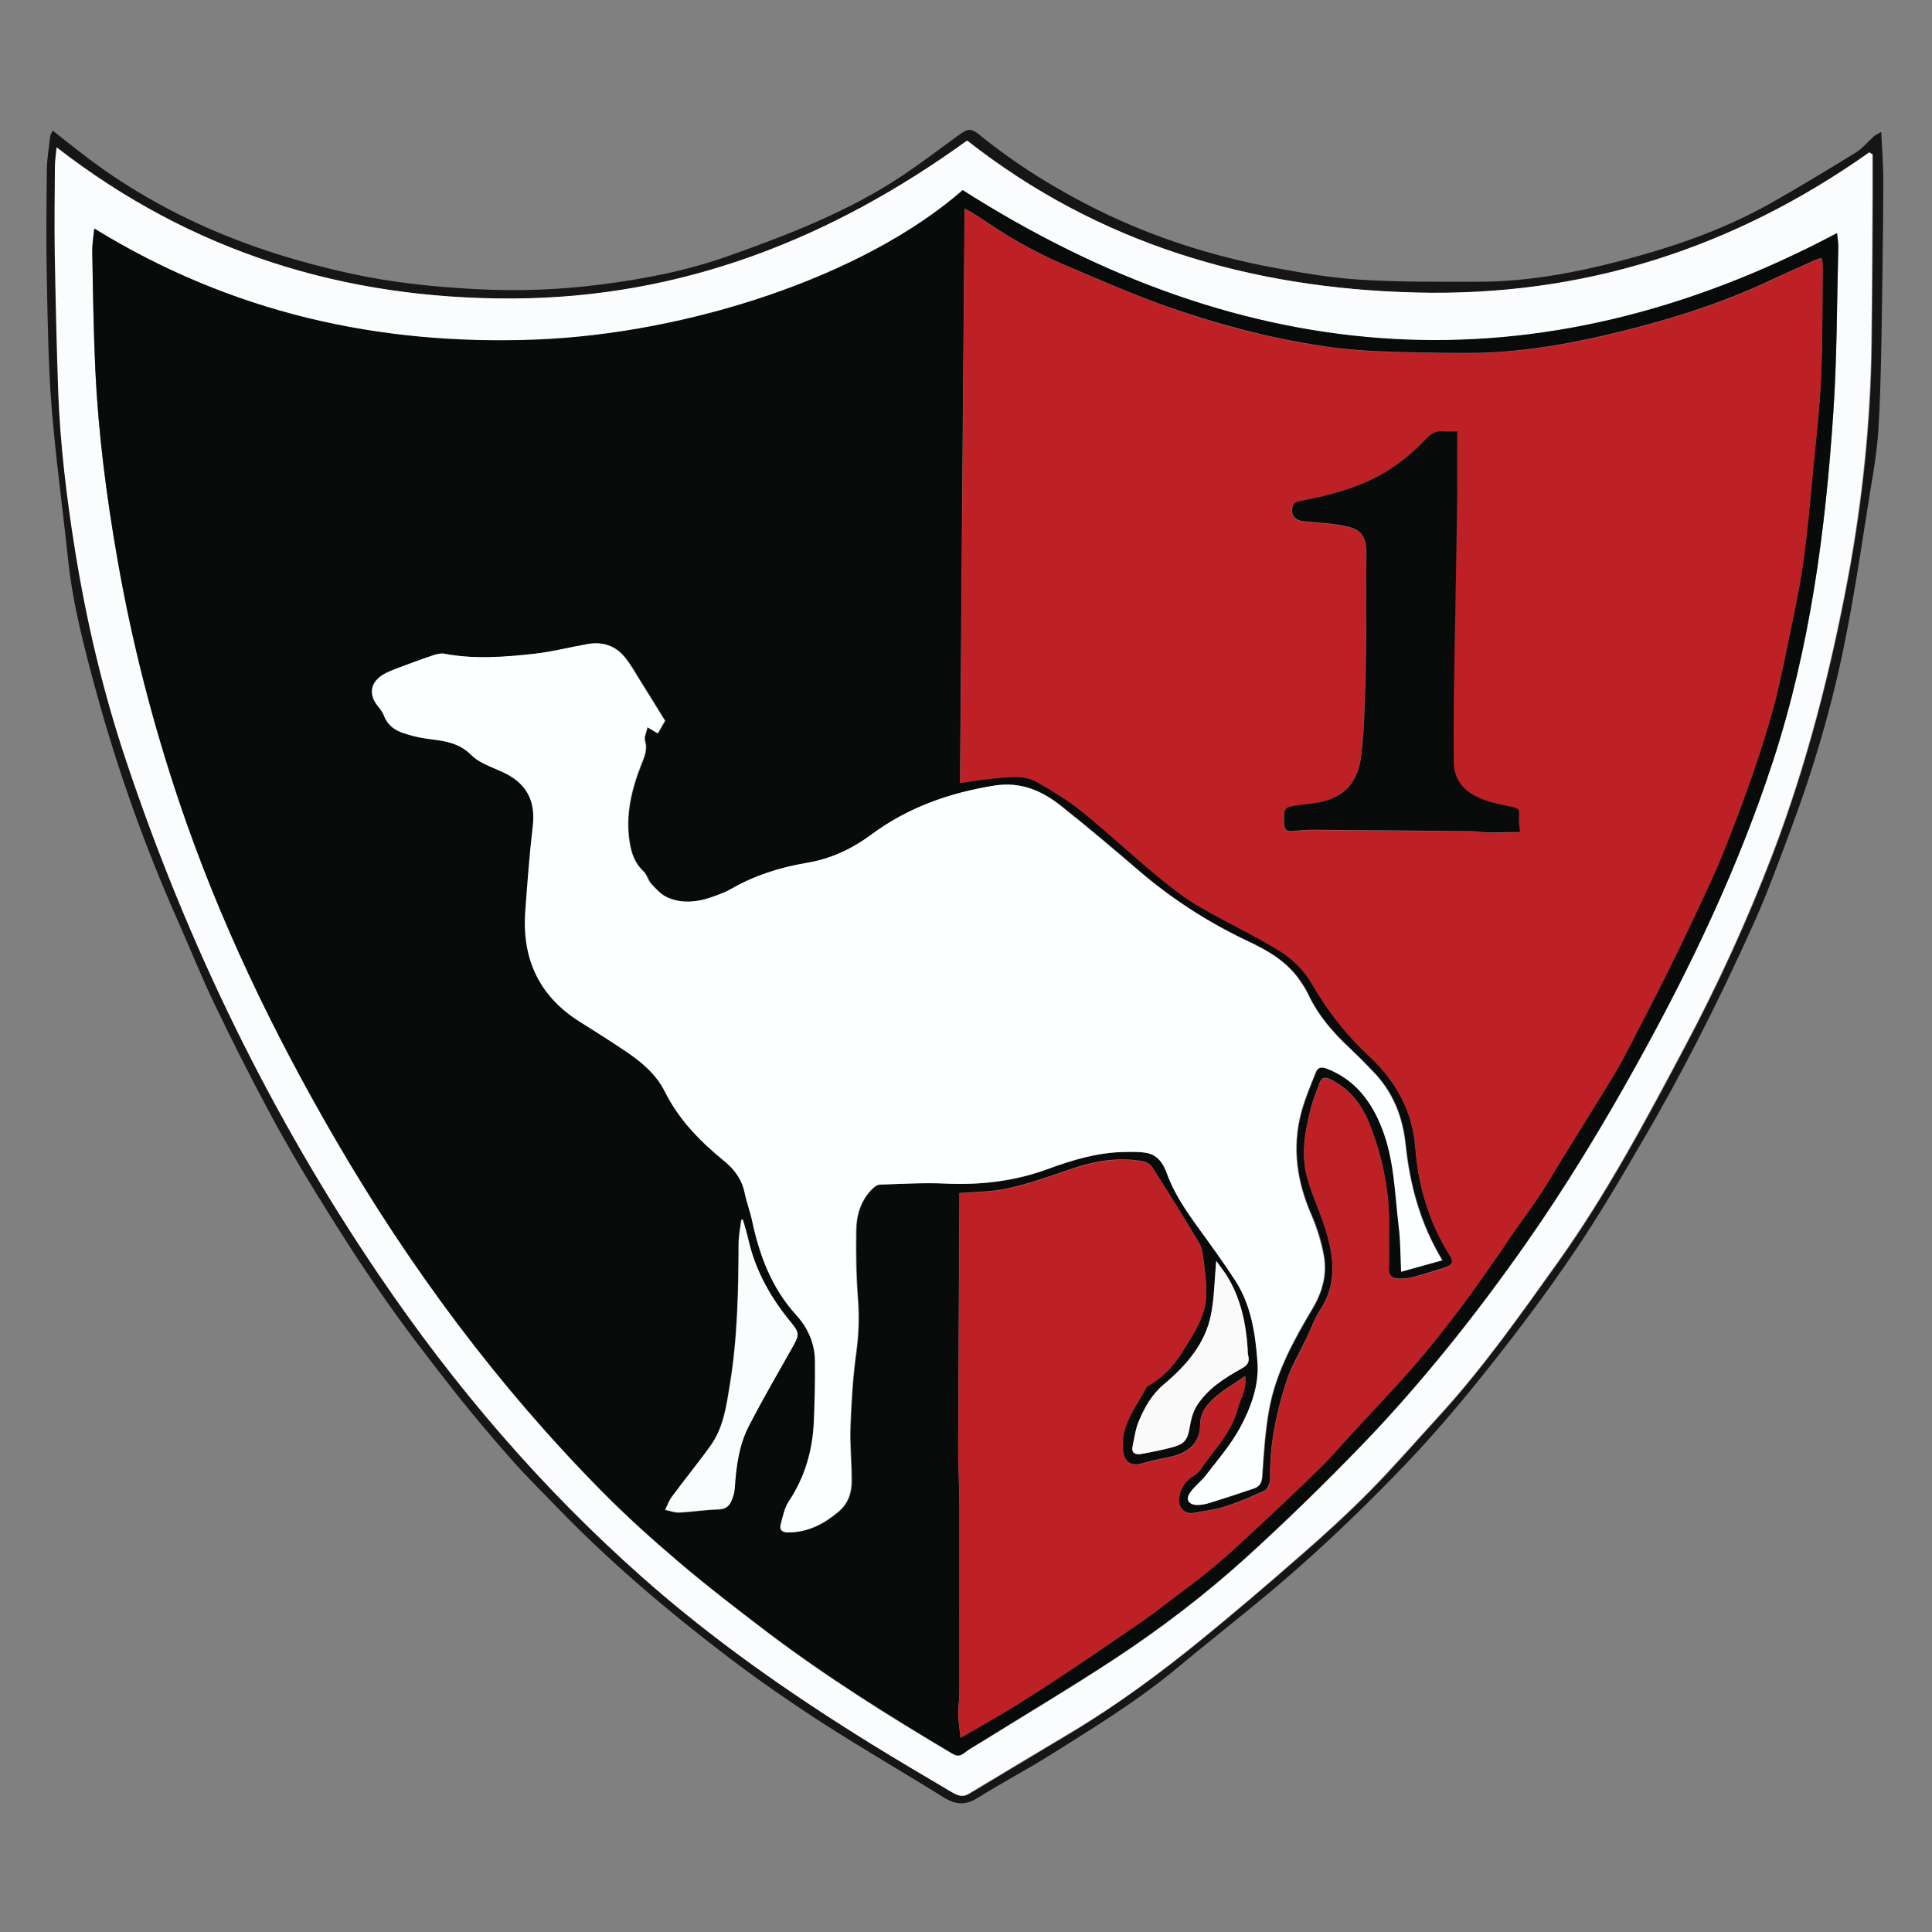 <?xml version="1.0" encoding="UTF-8"?>
<svg id="Layer_1" xmlns="http://www.w3.org/2000/svg" xmlns:xlink="http://www.w3.org/1999/xlink" version="1.1" viewBox="0 0 93.6 93.6">
  <rect x="0" y="0" width="93.6" height="93.6" fill="#808080" stroke="none"/>
  <!-- Generator: Adobe Illustrator 29.1.0, SVG Export Plug-In . SVG Version: 2.1.0 Build 142)  -->
  <defs>
    <style>
      .st0 {
        fill: none;
      }

      .st1 {
        fill: #bd2025;
      }

      .st2 {
        clip-path: url(#clippath-1);
      }

      .st3 {
        clip-path: url(#clippath-2);
      }

      .st4 {
        fill: #171515;
      }

      .st5 {
        fill: #fbfafb;
      }

      .st6 {
        fill: #090b0a;
      }

      .st7 {
        fill: #090b0b;
      }

      .st8 {
        fill: #feffff;
      }

      .st9 {
        fill: #fbfcfd;
      }
    </style>
    <clipPath id="clippath-1">
      <rect class="st0" x=".28" y="4.56" width="93.04" height="84.48"/>
    </clipPath>
    <clipPath id="clippath-2">
      <rect class="st0" x=".28" y="4.56" width="93.04" height="84.48"/>
    </clipPath>
  </defs>
  <g class="st2">
    <g class="st3">
      <path class="st4" d="M2.58,6.35c.39.31.72.57,1.06.83,3.94,3.15,8.46,5.01,13.34,6.07,1.95.43,3.93.64,5.93.75,2.09.12,4.16.05,6.23-.22,2.12-.27,4.22-.68,6.24-1.41,2.89-1.03,5.75-2.14,8.32-3.85.94-.63,1.85-1.32,2.77-1.99.42-.3.58-.33.98,0,1.76,1.43,3.68,2.62,5.71,3.63,2.73,1.35,5.62,2.27,8.61,2.82,1.37.25,2.75.49,4.13.57,1.9.12,3.8.1,5.71.1,2.66,0,5.24-.54,7.78-1.25,2.21-.62,4.38-1.42,6.39-2.55,1.38-.78,2.74-1.61,4.1-2.44.34-.21.6-.53.9-.8.09-.08.21-.13.36-.22.04.9.11,1.73.1,2.56-.01,2.51-.05,5.02-.09,7.53-.03,1.46-.06,2.93-.15,4.39-.06.89-.2,1.78-.35,2.66-.41,2.54-.77,5.08-1.28,7.6-.62,3.09-1.51,6.12-2.62,9.08-.56,1.5-1.11,3.01-1.76,4.47-.88,1.96-1.81,3.9-2.79,5.81-.86,1.68-1.77,3.33-2.72,4.95-1.04,1.79-2.1,3.58-3.26,5.29-1.27,1.87-2.63,3.69-4.04,5.46-1.26,1.6-2.58,3.16-3.98,4.64-1.68,1.76-3.42,3.46-5.24,5.07-1.91,1.7-3.95,3.26-5.92,4.9-1.92,1.6-4.05,2.9-6.15,4.22-1.15.72-2.37,1.36-3.52,2.08-.59.37-1.07.34-1.65-.02-1.97-1.23-3.99-2.39-5.94-3.65-1.56-1.01-3.09-2.07-4.57-3.2-2.87-2.19-5.62-4.52-8.14-7.12-.77-.8-1.57-1.58-2.3-2.41-.93-1.05-1.84-2.13-2.71-3.23-1.16-1.48-2.32-2.97-3.4-4.52-1.13-1.61-2.19-3.27-3.22-4.94-.85-1.37-1.67-2.77-2.43-4.2-.92-1.71-1.79-3.44-2.63-5.19-.63-1.31-1.17-2.67-1.76-4-1.6-3.6-2.92-7.31-3.96-11.11-.57-2.1-1.13-4.21-1.36-6.39-.26-2.46-.6-4.92-.8-7.39-.16-2.04-.19-4.1-.23-6.15-.04-1.77-.02-3.54,0-5.32,0-.55.1-1.09.16-1.64,0-.08.07-.16.14-.31M90.71,7.47s-.08-.05-.12-.08c-6.59,4.66-13.89,6.99-21.98,6.79-8.04-.2-15.39-2.39-21.73-7.36-6.61,4.77-13.83,7.62-22.03,7.65-8.15.03-15.55-2.25-22.08-7.32-.03.36-.08.64-.08.92-.01,1.37-.04,2.73-.01,4.1.04,2.28.08,4.57.17,6.85.09,2.54.4,5.05.8,7.56.56,3.51,1.37,6.95,2.5,10.32,2.96,8.84,7,17.16,12.24,24.88,3.66,5.39,7.86,10.31,12.74,14.63,3.44,3.05,7.2,5.67,11.11,8.09,1.25.78,2.52,1.52,3.79,2.27.28.17.56.36.93.14,1.64-.99,3.28-1.96,4.92-2.95,2.25-1.35,4.35-2.9,6.38-4.55,1.6-1.31,3.17-2.65,4.73-4.01,1.15-1,2.28-2.03,3.35-3.11,1.19-1.2,2.29-2.48,3.43-3.72,2.11-2.31,3.91-4.88,5.73-7.42,2.36-3.31,4.27-6.89,6.17-10.48,1.59-2.99,3-6.08,4.21-9.24,1.66-4.35,2.81-8.86,3.67-13.44.7-3.77,1.1-7.56,1.14-11.38.03-2.36.04-4.72.05-7.08,0-.68,0-1.36,0-2.05"/>
      <path class="st9" d="M90.71,7.47c0,.68,0,1.36,0,2.05-.01,2.36-.02,4.72-.05,7.08-.05,3.83-.44,7.62-1.14,11.38-.86,4.59-2.01,9.09-3.67,13.44-1.21,3.16-2.62,6.24-4.21,9.24-1.9,3.58-3.81,7.17-6.17,10.48-1.81,2.54-3.61,5.1-5.73,7.42-1.14,1.25-2.25,2.52-3.43,3.72-1.07,1.08-2.2,2.11-3.35,3.11-1.55,1.36-3.13,2.71-4.73,4.01-2.03,1.66-4.13,3.21-6.38,4.55-1.64.98-3.28,1.96-4.92,2.95-.37.22-.64.03-.93-.14-1.27-.75-2.54-1.5-3.79-2.27-3.91-2.42-7.67-5.04-11.11-8.09-4.88-4.32-9.09-9.24-12.74-14.63-5.24-7.72-9.28-16.04-12.24-24.88-1.13-3.37-1.94-6.81-2.5-10.32-.4-2.51-.7-5.02-.8-7.56-.08-2.28-.13-4.56-.17-6.85-.02-1.37,0-2.73.01-4.1,0-.28.05-.56.08-.92,6.53,5.07,13.93,7.35,22.08,7.32,8.2-.03,15.43-2.88,22.03-7.65,6.34,4.98,13.69,7.16,21.73,7.36,8.09.21,15.39-2.13,21.98-6.79.04.03.08.05.12.08M4.57,11.07c-.04.42-.11.76-.1,1.09.04,1.93.06,3.87.15,5.8.14,3.07.54,6.12,1.07,9.15.7,4.01,1.7,7.94,3.01,11.8,1.93,5.71,4.53,11.11,7.56,16.32,3.6,6.18,7.83,11.89,12.86,16.99,1.21,1.23,2.5,2.39,3.82,3.51,1.37,1.16,2.8,2.26,4.23,3.35,2.86,2.17,5.89,4.07,8.97,5.89.21.13.37.13.57-.03.25-.2.53-.36.81-.52,2.13-1.32,4.28-2.6,6.37-3.97,2.29-1.5,4.47-3.16,6.5-5,1.91-1.73,3.75-3.53,5.54-5.38,1.45-1.5,2.83-3.08,4.14-4.69,1.34-1.64,2.61-3.34,3.82-5.07,1.96-2.79,3.72-5.7,5.37-8.67,2.63-4.72,4.94-9.58,6.63-14.73,1.8-5.51,2.55-11.19,2.93-16.93.18-2.65.17-5.31.24-7.97,0-.23-.04-.46-.06-.7-14.56,7.71-28.63,6.65-42.36-2.08-4.81,4.2-13.33,6.95-20.65,7.24-7.65.3-14.81-1.31-21.42-5.38"/>
      <path class="st7" d="M4.57,11.07c6.61,4.07,13.77,5.68,21.42,5.38,7.32-.29,15.84-3.04,20.65-7.24,13.73,8.73,27.8,9.8,42.36,2.08.02.24.07.47.06.7-.07,2.66-.06,5.32-.24,7.97-.38,5.74-1.13,11.42-2.93,16.93-1.68,5.15-4,10-6.63,14.73-1.65,2.98-3.42,5.89-5.37,8.67-1.22,1.73-2.49,3.43-3.82,5.07-1.32,1.62-2.69,3.2-4.14,4.69-1.79,1.85-3.64,3.65-5.54,5.38-2.03,1.84-4.21,3.5-6.5,5-2.09,1.37-4.25,2.65-6.37,3.97-.27.17-.56.33-.81.52-.2.16-.36.15-.57.03-3.08-1.83-6.11-3.73-8.97-5.89-1.43-1.09-2.86-2.18-4.23-3.35-1.32-1.12-2.61-2.28-3.82-3.51-5.03-5.1-9.26-10.8-12.86-16.99-3.03-5.21-5.63-10.6-7.56-16.32-1.3-3.86-2.31-7.79-3.01-11.8-.53-3.03-.92-6.07-1.07-9.15-.09-1.93-.12-3.86-.15-5.8,0-.33.06-.67.1-1.09M60.33,66.66c-.55.38-1.08.68-1.51,1.07-.36.33-.68.7-.68,1.31,0,.82-.52,1.31-1.34,1.51-.47.11-.95.19-1.41.33-.59.18-.92-.03-.99-.64-.13-1.22.65-2.09,1.15-3.07.71-.39,1.27-.96,1.69-1.63.37-.59.76-1.19,1.01-1.84.33-.87.15-1.81.05-2.71-.03-.27-.08-.57-.22-.8-.73-1.23-1.49-2.44-2.26-3.65-.09-.13-.28-.25-.44-.28-1.25-.23-2.45,0-3.63.42-.96.33-1.93.67-2.92.89-.75.17-1.54.16-2.35.23,0,.16,0,.29,0,.42-.02,3.99-.05,7.98-.06,11.98,0,.91.06,1.82.06,2.74,0,3.02,0,6.04,0,9.06,0,.33-.06.66-.06.99,0,.37.07.73.11,1.19.95-.56,1.83-1.04,2.68-1.57,1.08-.67,2.14-1.37,3.2-2.08,1.04-.69,2.07-1.4,3.1-2.12.35-.24.69-.51,1.03-.77.79-.6,1.59-1.18,2.35-1.82.77-.64,1.5-1.33,2.23-2.02.99-.92,1.97-1.85,2.93-2.79.47-.46.9-.98,1.35-1.47,1.04-1.13,2.1-2.23,3.11-3.39.79-.91,1.53-1.86,2.26-2.82.65-.85,1.25-1.73,1.86-2.61.2-.28.37-.57.57-.85.46-.66.95-1.32,1.4-1.99.38-.57.72-1.16,1.07-1.74.83-1.34,1.67-2.68,2.49-4.03.26-.43.5-.88.73-1.32.62-1.2,1.25-2.4,1.85-3.61.52-1.03,1.01-2.07,1.5-3.11.42-.9.85-1.8,1.22-2.72.49-1.23.96-2.47,1.4-3.72.37-1.07.73-2.15,1.02-3.24.28-1.01.49-2.04.7-3.07.27-1.32.57-2.64.76-3.98.22-1.54.35-3.09.5-4.63.14-1.48.32-2.96.38-4.45.08-1.8.06-3.6.08-5.4,0-.11-.03-.23-.05-.36-.12.03-.2.05-.27.08-.68.31-1.36.6-2.04.92-2.65,1.27-5.45,2.11-8.3,2.77-2.18.5-4.4.84-6.65.83-1.45,0-2.9-.03-4.35-.09-.88-.04-1.77-.12-2.64-.26-2.53-.38-4.99-1.04-7.4-1.88-1.73-.61-3.41-1.35-5.1-2.07-.75-.32-1.47-.69-2.18-1.09-.73-.41-1.42-.9-2.13-1.35-.12-.08-.25-.14-.46-.26-.08,9.32-.15,18.55-.22,27.82.61-.08,1.11-.18,1.62-.22.72-.05,1.47-.2,2.13.19.73.43,1.46.87,2.12,1.39,1.23,1,2.39,2.08,3.61,3.09.66.55,1.34,1.08,2.07,1.52,1.31.77,2.7,1.4,3.98,2.2.6.38,1.17.95,1.52,1.57.75,1.3,1.65,2.45,2.75,3.48,1.29,1.21,2.12,2.64,2.26,4.48.14,1.83.66,3.59,1.65,5.17.22.34.16.49-.24.62-.47.15-.94.3-1.42.43-.26.07-.53.11-.79.1-.32,0-.51-.15-.49-.53.03-.59,0-1.18.01-1.77.05-1.82-.29-3.58-.97-5.26-.37-.91-.95-1.64-1.86-2.09-.23-.12-.42-.12-.52.15-.15.4-.31.79-.42,1.2-.29,1.12-.51,2.27-.19,3.41.23.84.61,1.63.87,2.46.42,1.34.6,2.68-.25,3.96-.28.42-.44.91-.66,1.37-.34.71-.76,1.4-.99,2.14-.48,1.51-.8,3.05-.77,4.66,0,.19-.12.5-.26.57-.63.3-1.28.57-1.94.78-.48.15-.99.21-1.48.3-.41.08-.73-.18-.73-.61,0-.49.23-.87.64-1.15.14-.1.29-.2.39-.34.64-.95,1.49-1.76,1.8-2.93.13-.51.46-.96.37-1.62M69.89,61.05c-1.07-1.78-1.57-3.66-1.77-5.57-.15-1.41-.62-2.58-1.59-3.58-.37-.39-.75-.77-1.14-1.14-.8-.75-1.51-1.56-1.98-2.56-.13-.28-.3-.54-.48-.79-.63-.86-1.53-1.38-2.47-1.82-1.92-.9-3.68-2.04-5.28-3.42-1.23-1.06-2.47-2.11-3.75-3.12-.93-.74-1.95-1.19-3.23-.99-2.18.35-4.19,1.06-5.97,2.38-.93.69-1.96,1.17-3.1,1.36-1.31.22-2.54.61-3.69,1.27-.22.13-.46.22-.7.31-.78.3-1.59.45-2.38.1-.3-.13-.55-.4-.78-.65-.16-.18-.21-.46-.39-.62-.42-.39-.59-.88-.67-1.42-.21-1.3.09-2.53.56-3.73.14-.37.32-.72.19-1.16-.06-.19.07-.43.12-.67.22.13.36.21.5.3.15-.26.28-.49.35-.61-.42-.68-.8-1.3-1.19-1.92-.25-.4-.47-.81-.77-1.17-.45-.55-1.06-.75-1.77-.63-.86.15-1.7.37-2.56.47-1.46.17-2.94.29-4.41,0-.17-.03-.37.02-.54.08-.59.2-1.18.42-1.77.64-.21.08-.43.16-.62.28-.65.38-.74.99-.26,1.56.11.13.23.28.28.44.17.46.51.71.95.85.33.11.67.19,1.01.25.81.12,1.6.14,2.26.8.4.4,1.01.59,1.54.84,1.13.53,1.6,1.38,1.45,2.62-.16,1.36-.26,2.72-.36,4.08-.18,2.31.66,4.14,2.65,5.4.73.46,1.45.92,2.16,1.39.79.53,1.53,1.14,1.95,1.99.68,1.36,1.7,2.4,2.85,3.34.5.41.87.89,1.01,1.54.1.46.27.9.36,1.35.36,1.7.95,3.28,2.15,4.6.56.62.89,1.38.9,2.23,0,.95-.01,1.9-.05,2.85-.06,1.42-.42,2.74-1.22,3.94-.21.32-.29.74-.39,1.12-.07.27.08.38.36.38.95,0,1.73-.41,2.43-1,.47-.39.64-.92.64-1.5,0-.87-.09-1.74-.06-2.61.04-1.2.11-2.4.28-3.59.11-.85.15-1.67.09-2.52-.09-1.15-.11-2.3-.09-3.45.01-.74.24-1.46.81-2,.09-.09.22-.18.34-.18,1.06-.03,2.12-.1,3.18-.05,1.71.08,3.37-.11,4.97-.71,1.2-.44,2.41-.81,3.71-.82.36,0,.73-.01,1.08.05.53.1.8.52.97.99.35.97.92,1.81,1.52,2.63.6.84,1.21,1.67,1.78,2.54.79,1.21.99,2.61,1.09,3.99.08,1.09-.32,2.18-.84,3.15-.45.83-1.09,1.55-1.66,2.31-.23.3-.56.54-.77.85-.22.32-.08.57.31.59.22.01.45-.04.67-.11.7-.21,1.4-.44,2.09-.68.27-.09.39-.26.42-.59.07-1.08.14-2.17.33-3.23.32-1.79,1.2-3.37,2.11-4.91.48-.81.71-1.67.54-2.58-.12-.68-.33-1.35-.61-1.98-.69-1.59-.93-3.22-.49-4.9.18-.68.46-1.33.72-1.99.09-.23.27-.26.53-.17,1.38.54,2.18,1.6,2.69,2.92.59,1.52.61,3.13.8,4.72.08.69.08,1.39.12,2.2.69-.19,1.33-.37,2.01-.56M36,59.11s-.07,0-.1,0c-.04.38-.12.76-.13,1.15,0,2.28-.05,4.56-.42,6.82-.17,1.04-.31,2.08-.93,2.96-.6.84-1.25,1.64-1.87,2.47-.14.19-.23.43-.34.65.23.04.46.14.69.13.63-.03,1.25-.14,1.88-.15.32,0,.52-.13.63-.39.09-.2.16-.43.17-.65.07-1.03.2-2.06.68-2.99.68-1.32,1.43-2.61,2.16-3.9.28-.5.29-.65-.07-1.07-.99-1.2-1.75-2.53-2.11-4.06-.07-.32-.17-.64-.26-.95M58.93,61.1c-.08.88-.09,1.75-.25,2.58-.28,1.43-1.21,2.49-2.29,3.39-.58.49-.92,1.1-1.2,1.76-.16.38-.22.82-.31,1.23-.07.34.13.44.42.38.5-.09,1-.19,1.49-.32.62-.17.76-.38.86-1,.06-.34.15-.71.33-1,.52-.85,1.35-1.36,2.2-1.83.26-.15.37-.32.3-.61-.03-.11-.02-.24-.03-.36-.08-1.21-.33-2.38-.96-3.44-.17-.28-.38-.53-.55-.78"/>
      <path class="st1" d="M60.33,66.66c.09.66-.24,1.12-.37,1.62-.31,1.17-1.16,1.98-1.8,2.93-.09.14-.24.25-.39.34-.41.28-.63.66-.64,1.15,0,.42.32.69.73.61.5-.1,1-.15,1.48-.3.66-.21,1.31-.48,1.94-.78.15-.07.27-.37.26-.57-.03-1.6.29-3.15.77-4.66.24-.74.66-1.43.99-2.14.22-.46.38-.95.66-1.37.86-1.28.67-2.62.25-3.96-.26-.83-.63-1.63-.87-2.46-.32-1.14-.1-2.29.19-3.41.11-.41.27-.8.42-1.2.1-.27.28-.27.52-.15.9.45,1.49,1.18,1.86,2.09.68,1.69,1.02,3.44.97,5.26-.02.59.02,1.18-.01,1.77-.02.38.17.53.49.53.26,0,.54-.04.79-.1.48-.12.95-.27,1.42-.43.4-.13.45-.27.24-.62-.99-1.58-1.51-3.34-1.65-5.17-.14-1.84-.96-3.27-2.26-4.48-1.1-1.02-2-2.17-2.75-3.48-.36-.62-.92-1.19-1.52-1.57-1.28-.8-2.67-1.43-3.98-2.2-.73-.43-1.41-.97-2.07-1.52-1.22-1.01-2.38-2.1-3.61-3.09-.65-.53-1.39-.97-2.12-1.39-.66-.39-1.41-.24-2.13-.19-.51.04-1.01.13-1.62.22.07-9.27.15-18.5.22-27.82.21.12.34.19.46.26.71.45,1.4.93,2.13,1.35.71.4,1.43.77,2.18,1.09,1.69.72,3.37,1.46,5.1,2.07,2.4.85,4.87,1.5,7.4,1.88.87.13,1.76.22,2.64.26,1.45.06,2.9.08,4.35.09,2.25,0,4.47-.33,6.65-.83,2.85-.66,5.65-1.5,8.3-2.77.67-.32,1.36-.62,2.04-.92.07-.03.15-.04.27-.08.02.14.05.25.05.36-.02,1.8,0,3.6-.08,5.4-.07,1.48-.24,2.96-.38,4.45-.15,1.55-.28,3.1-.5,4.63-.19,1.33-.49,2.66-.76,3.98-.21,1.03-.42,2.06-.7,3.07-.3,1.09-.65,2.17-1.02,3.24-.44,1.25-.9,2.49-1.4,3.72-.37.92-.8,1.82-1.22,2.72-.49,1.04-.99,2.08-1.5,3.11-.61,1.21-1.23,2.41-1.85,3.61-.23.45-.47.89-.73,1.32-.82,1.35-1.66,2.68-2.49,4.03-.36.58-.7,1.17-1.07,1.74-.45.67-.93,1.33-1.4,1.99-.2.28-.37.57-.57.85-.62.87-1.22,1.76-1.86,2.61-.73.96-1.47,1.91-2.26,2.82-1.01,1.16-2.07,2.26-3.11,3.39-.45.49-.88,1-1.35,1.47-.96.94-1.94,1.87-2.93,2.79-.73.68-1.46,1.37-2.23,2.02-.76.64-1.56,1.22-2.35,1.82-.34.26-.68.52-1.03.77-1.03.71-2.06,1.42-3.1,2.12-1.06.71-2.12,1.41-3.2,2.08-.85.53-1.73,1.02-2.68,1.57-.05-.45-.11-.82-.11-1.19,0-.33.05-.66.06-.99,0-3.02.01-6.04,0-9.06,0-.91-.07-1.82-.06-2.74.01-3.99.04-7.98.06-11.98,0-.13,0-.26,0-.42.81-.07,1.6-.06,2.35-.23.99-.22,1.96-.55,2.92-.89,1.19-.41,2.38-.65,3.63-.42.16.03.35.15.44.28.77,1.21,1.53,2.42,2.26,3.65.14.23.19.53.22.8.1.91.27,1.84-.05,2.71-.24.65-.64,1.25-1.01,1.84-.42.68-.98,1.24-1.69,1.63-.5.98-1.28,1.85-1.15,3.07.07.61.4.81.99.64.46-.14.94-.22,1.41-.33.82-.19,1.34-.68,1.34-1.51,0-.61.32-.98.68-1.31.43-.4.96-.69,1.51-1.07M70.6,20.92c-.26,0-.44.02-.63,0-.41-.05-.66.12-.95.42-.49.52-1.05,1-1.65,1.39-1.33.87-2.86,1.27-4.41,1.57-.1.02-.24.07-.29.15-.22.4-.01.77.45.82.56.06,1.13.08,1.68.17.78.12,1.4.22,1.39,1.35,0,.6,0,1.2-.01,1.81,0,1,0,2-.01,3-.02,1.01-.04,2.03-.08,3.04-.03.71-.06,1.42-.17,2.12-.19,1.26-.87,1.92-2.11,2.15-.28.05-.56.07-.84.11-.8.11-.79.11-.76.93,0,.28.12.35.37.33.35-.03.7-.06,1.04-.06,2.57.02,5.15.04,7.72.07.27,0,.53.05.8.06.5,0,1-.01,1.49-.02-.02-.27-.06-.45-.05-.62.03-.54.03-.52-.5-.63-.49-.1-1-.22-1.46-.42-.73-.33-1.2-.9-1.2-1.75,0-.9-.01-1.79,0-2.69.02-1.57.05-3.14.08-4.71.03-1.87.07-3.73.09-5.6.01-.97,0-1.94,0-2.97"/>
      <path class="st8" d="M69.89,61.05c-.68.19-1.32.37-2.01.56-.04-.82-.03-1.52-.12-2.2-.19-1.58-.21-3.2-.8-4.72-.51-1.32-1.31-2.39-2.69-2.92-.25-.1-.44-.06-.53.17-.26.65-.54,1.31-.72,1.99-.44,1.69-.2,3.31.49,4.9.27.63.48,1.31.61,1.98.17.91-.06,1.77-.54,2.58-.92,1.54-1.79,3.12-2.11,4.91-.19,1.06-.26,2.15-.33,3.23-.02.33-.14.5-.42.59-.69.23-1.39.46-2.09.68-.21.07-.45.12-.67.11-.39-.02-.53-.27-.31-.59.21-.31.54-.55.77-.85.58-.75,1.21-1.48,1.66-2.31.52-.96.92-2.05.84-3.15-.1-1.38-.3-2.78-1.09-3.99-.56-.86-1.17-1.7-1.78-2.54-.6-.83-1.17-1.66-1.52-2.63-.17-.47-.44-.89-.97-.99-.35-.07-.72-.06-1.08-.05-1.29.02-2.51.38-3.71.82-1.61.59-3.26.79-4.97.71-1.06-.05-2.12.02-3.18.05-.11,0-.25.1-.34.18-.57.54-.79,1.26-.81,2-.02,1.15,0,2.31.09,3.45.06.85.03,1.68-.09,2.52-.16,1.19-.23,2.39-.28,3.59-.03.87.06,1.74.06,2.61,0,.58-.17,1.11-.64,1.5-.71.59-1.48,1-2.43,1-.28,0-.43-.11-.36-.38.1-.38.18-.8.39-1.12.8-1.2,1.17-2.52,1.22-3.94.04-.95.06-1.9.05-2.85,0-.85-.34-1.62-.9-2.23-1.2-1.32-1.79-2.9-2.15-4.6-.1-.46-.27-.9-.36-1.35-.14-.65-.5-1.13-1.01-1.54-1.15-.94-2.17-1.98-2.85-3.34-.42-.85-1.16-1.47-1.95-1.99-.71-.48-1.44-.94-2.16-1.39-2-1.25-2.83-3.08-2.65-5.4.1-1.36.2-2.73.36-4.08.15-1.25-.32-2.1-1.45-2.62-.53-.25-1.15-.44-1.54-.84-.66-.66-1.46-.68-2.26-.8-.34-.05-.68-.14-1.01-.25-.43-.14-.78-.39-.95-.85-.06-.16-.17-.3-.28-.44-.48-.57-.39-1.18.26-1.56.19-.11.41-.2.62-.28.59-.22,1.17-.44,1.77-.64.17-.06.37-.11.54-.08,1.47.28,2.94.16,4.41,0,.86-.1,1.71-.32,2.56-.47.7-.12,1.32.08,1.77.63.3.36.52.78.77,1.17.39.62.77,1.24,1.19,1.92-.07.12-.2.35-.35.61-.15-.09-.28-.17-.5-.3-.05.24-.18.48-.12.67.13.44-.04.79-.19,1.16-.47,1.2-.76,2.43-.56,3.73.09.54.25,1.03.67,1.42.17.16.22.45.39.62.23.25.48.52.78.65.79.35,1.6.2,2.38-.1.24-.09.48-.18.7-.31,1.15-.66,2.38-1.05,3.69-1.27,1.14-.19,2.17-.67,3.1-1.36,1.78-1.32,3.79-2.03,5.97-2.38,1.28-.2,2.3.25,3.23.99,1.27,1.01,2.51,2.06,3.75,3.12,1.61,1.38,3.37,2.51,5.28,3.42.94.44,1.84.95,2.47,1.82.18.25.35.51.48.79.48,1,1.18,1.82,1.98,2.56.39.37.77.75,1.14,1.14.97,1,1.44,2.17,1.59,3.58.2,1.92.7,3.79,1.77,5.57"/>
      <path class="st9" d="M36,59.11c.09.32.19.63.26.95.35,1.54,1.11,2.86,2.11,4.06.35.43.35.57.07,1.07-.73,1.29-1.48,2.58-2.16,3.9-.48.93-.61,1.95-.68,2.99-.01.22-.08.45-.17.65-.11.26-.31.38-.63.39-.63.02-1.25.12-1.88.15-.23.01-.46-.08-.69-.13.11-.22.19-.46.34-.65.61-.83,1.27-1.63,1.87-2.47.63-.88.76-1.92.93-2.96.37-2.26.41-4.54.42-6.82,0-.38.08-.76.13-1.15.03,0,.07,0,.1,0"/>
      <path class="st5" d="M58.93,61.1c.17.24.38.5.55.78.63,1.06.88,2.23.96,3.44,0,.12,0,.25.03.36.08.3-.03.46-.3.61-.84.47-1.67.99-2.2,1.83-.18.29-.28.66-.33,1-.1.62-.24.84-.86,1-.49.13-.99.23-1.49.32-.29.05-.49-.04-.42-.38.09-.41.14-.85.31-1.23.28-.66.62-1.27,1.2-1.76,1.08-.91,2.01-1.96,2.29-3.39.16-.83.17-1.69.25-2.58"/>
      <path class="st6" d="M70.6,20.92c0,1.03,0,2,0,2.97-.02,1.87-.06,3.73-.09,5.6-.03,1.57-.06,3.14-.08,4.71-.01.9,0,1.79,0,2.69,0,.86.47,1.42,1.2,1.75.46.21.96.32,1.46.42.53.11.53.1.5.63-.01.17.02.34.05.62-.49,0-.99.02-1.49.02-.27,0-.53-.05-.8-.06-2.57-.03-5.15-.05-7.72-.07-.35,0-.7.03-1.04.06-.25.02-.36-.05-.37-.33-.03-.82-.04-.82.76-.93.28-.04.56-.06.84-.11,1.24-.22,1.92-.89,2.11-2.15.1-.7.14-1.41.17-2.12.04-1.01.07-2.02.08-3.04.02-1,0-2,.01-3,0-.6,0-1.2.01-1.81,0-1.13-.61-1.22-1.39-1.35-.55-.09-1.12-.11-1.68-.17-.46-.05-.66-.41-.45-.82.04-.08.18-.13.29-.15,1.55-.3,3.07-.69,4.41-1.57.6-.39,1.16-.87,1.65-1.39.29-.31.54-.47.95-.42.18.02.37,0,.63,0"/>
    </g>
  </g>
</svg>